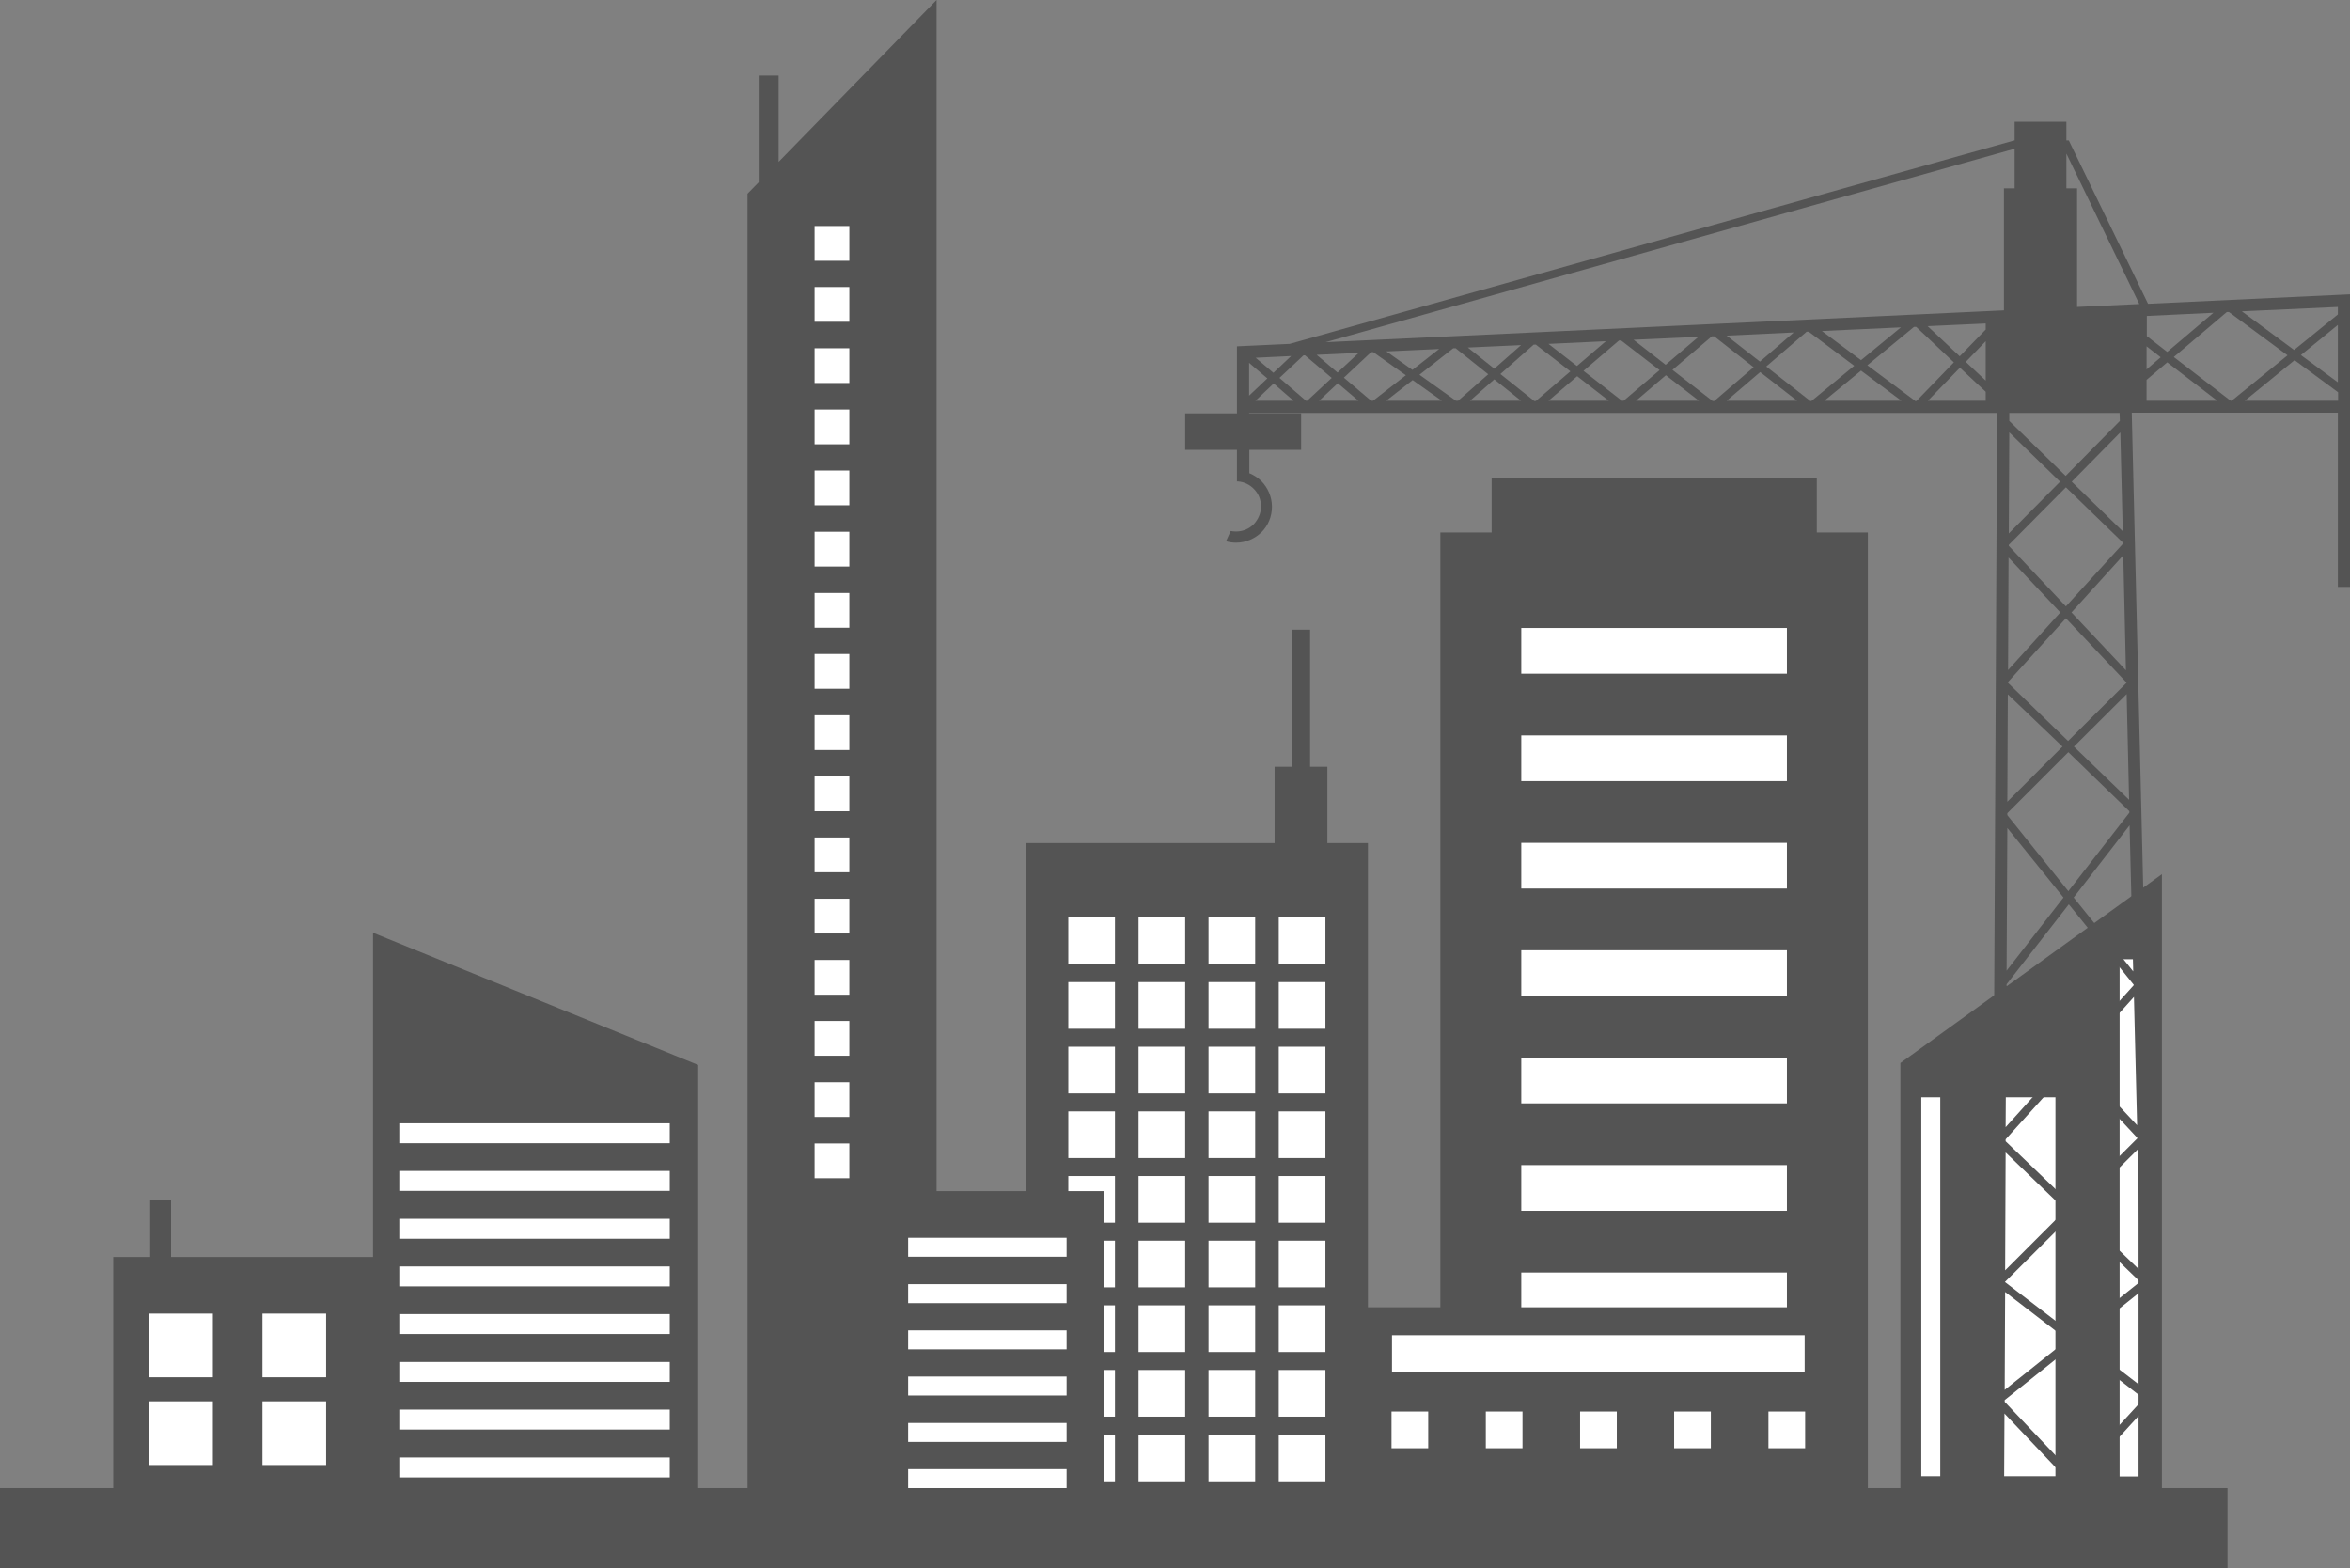 <?xml version="1.0" encoding="UTF-8" standalone="no"?><svg xmlns="http://www.w3.org/2000/svg" xmlns:xlink="http://www.w3.org/1999/xlink" fill="#000000" height="645.2" preserveAspectRatio="xMidYMid meet" version="1" viewBox="0.0 0.0 967.0 645.2" width="967" zoomAndPan="magnify"><rect x="0.0" y="0.0" width="967.0" height="645.2" fill="#808080" stroke="none"/><g id="change1_1"><path clip-rule="evenodd" d="M307.6 79.7L312.2 75 312.2 31.1 320.4 31.1 320.4 66.6 385.4 0 385.4 612.3 307.6 612.3z" fill="#545454" fill-rule="evenodd"/></g><g id="change2_11"><path clip-rule="evenodd" d="M335.2 93H349.5V107.3H335.2z" fill="#ffffff" fill-rule="evenodd"/></g><g id="change2_12"><path clip-rule="evenodd" d="M335.2 118.1H349.5V132.4H335.2z" fill="#ffffff" fill-rule="evenodd"/></g><g id="change2_13"><path clip-rule="evenodd" d="M335.2 143.3H349.5V157.6H335.2z" fill="#ffffff" fill-rule="evenodd"/></g><g id="change2_14"><path clip-rule="evenodd" d="M335.2 168.5H349.5V182.8H335.2z" fill="#ffffff" fill-rule="evenodd"/></g><g id="change2_15"><path clip-rule="evenodd" d="M335.2 193.6H349.5V207.9H335.2z" fill="#ffffff" fill-rule="evenodd"/></g><g id="change2_16"><path clip-rule="evenodd" d="M335.2 218.8H349.5V233.1H335.2z" fill="#ffffff" fill-rule="evenodd"/></g><g id="change2_17"><path clip-rule="evenodd" d="M335.2 244H349.5V258.3H335.2z" fill="#ffffff" fill-rule="evenodd"/></g><g id="change2_18"><path clip-rule="evenodd" d="M335.2 269.1H349.5V283.4H335.2z" fill="#ffffff" fill-rule="evenodd"/></g><g id="change2_19"><path clip-rule="evenodd" d="M335.2 294.3H349.5V308.6H335.2z" fill="#ffffff" fill-rule="evenodd"/></g><g id="change2_20"><path clip-rule="evenodd" d="M335.2 319.5H349.5V333.8H335.2z" fill="#ffffff" fill-rule="evenodd"/></g><g id="change2_21"><path clip-rule="evenodd" d="M335.2 344.6H349.5V358.9H335.2z" fill="#ffffff" fill-rule="evenodd"/></g><g id="change2_22"><path clip-rule="evenodd" d="M335.2 369.8H349.5V384.1H335.2z" fill="#ffffff" fill-rule="evenodd"/></g><g id="change2_23"><path clip-rule="evenodd" d="M335.2 395H349.5V409.3H335.2z" fill="#ffffff" fill-rule="evenodd"/></g><g id="change2_24"><path clip-rule="evenodd" d="M335.2 420.1H349.5V434.4H335.2z" fill="#ffffff" fill-rule="evenodd"/></g><g id="change2_25"><path clip-rule="evenodd" d="M335.2 445.3H349.5V459.6H335.2z" fill="#ffffff" fill-rule="evenodd"/></g><g id="change2_26"><path clip-rule="evenodd" d="M335.2 470.5H349.5V484.8H335.2z" fill="#ffffff" fill-rule="evenodd"/></g><g id="change1_2"><path clip-rule="evenodd" d="M562.9 346.9L546.2 346.9 546.2 315.5 539.1 315.5 539.1 259.1 531.7 259.1 531.7 315.5 524.5 315.5 524.5 346.9 422.1 346.9 422.1 626 562.9 626z" fill="#545454" fill-rule="evenodd"/></g><g clip-rule="evenodd" fill="#ffffff" fill-rule="evenodd" id="change2_8"><path d="M526.2 377.5H545.4V396.7H526.2z"/><path d="M497.3 377.5H516.5V396.7H497.3z"/><path d="M468.5 377.5H487.7V396.7H468.5z"/><path d="M439.6 377.5H458.8V396.7H439.6z"/></g><g clip-rule="evenodd" fill="#ffffff" fill-rule="evenodd" id="change2_6"><path d="M526.2 404.1H545.4V423.3H526.2z"/><path d="M497.3 404.1H516.5V423.3H497.3z"/><path d="M468.5 404.1H487.7V423.3H468.5z"/><path d="M439.6 404.1H458.8V423.3H439.6z"/></g><g clip-rule="evenodd" fill="#ffffff" fill-rule="evenodd" id="change2_1"><path d="M526.2 430.7H545.4V449.9H526.2z"/><path d="M497.3 430.7H516.5V449.9H497.3z"/><path d="M468.5 430.7H487.7V449.9H468.5z"/><path d="M439.6 430.7H458.8V449.9H439.6z"/></g><g clip-rule="evenodd" fill="#ffffff" fill-rule="evenodd" id="change2_4"><path d="M526.2 457.3H545.4V476.5H526.2z"/><path d="M497.3 457.3H516.5V476.5H497.3z"/><path d="M468.5 457.3H487.7V476.5H468.5z"/><path d="M439.6 457.3H458.8V476.5H439.6z"/></g><g clip-rule="evenodd" fill="#ffffff" fill-rule="evenodd" id="change2_3"><path d="M526.2 483.9H545.4V503.1H526.2z"/><path d="M497.3 483.9H516.5V503.1H497.3z"/><path d="M468.5 483.9H487.7V503.1H468.5z"/><path d="M439.6 483.9H458.8V503.1H439.6z"/></g><g clip-rule="evenodd" fill="#ffffff" fill-rule="evenodd" id="change2_10"><path d="M526.2 510.5H545.4V529.7H526.2z"/><path d="M497.3 510.5H516.5V529.7H497.3z"/><path d="M468.5 510.5H487.7V529.7H468.5z"/><path d="M439.6 510.5H458.8V529.7H439.6z"/></g><g clip-rule="evenodd" fill="#ffffff" fill-rule="evenodd" id="change2_9"><path d="M526.2 537.1H545.4V556.3H526.2z"/><path d="M497.3 537.1H516.5V556.3H497.3z"/><path d="M468.5 537.1H487.7V556.3H468.5z"/><path d="M439.6 537.1H458.8V556.3H439.6z"/></g><g clip-rule="evenodd" fill="#ffffff" fill-rule="evenodd" id="change2_2"><path d="M526.2 563.7H545.4V582.9H526.2z"/><path d="M497.3 563.7H516.5V582.9H497.3z"/><path d="M468.5 563.7H487.7V582.9H468.5z"/><path d="M439.6 563.7H458.8V582.9H439.6z"/></g><g clip-rule="evenodd" fill="#ffffff" fill-rule="evenodd" id="change2_7"><path d="M526.2 590.3H545.4V609.5H526.2z"/><path d="M497.3 590.3H516.5V609.5H497.3z"/><path d="M468.5 590.3H487.7V609.5H468.5z"/><path d="M439.6 590.3H458.8V609.5H439.6z"/></g><g id="change1_3"><path clip-rule="evenodd" d="M768.6 219.1L747.6 219.1 747.6 196.5 613.8 196.5 613.8 219.1 592.7 219.1 592.7 614.2 768.6 614.2z" fill="#545454" fill-rule="evenodd"/></g><g clip-rule="evenodd" fill="#ffffff" fill-rule="evenodd" id="change2_5"><path d="M626 258.4H735.3V277.2H626z"/><path d="M626 302.6H735.3V321.4H626z"/><path d="M626 346.8H735.3V365.6H626z"/><path d="M626 391H735.3V409.8H626z"/></g><g id="change2_27"><path clip-rule="evenodd" d="M626 435.2H735.3V454H626z" fill="#ffffff" fill-rule="evenodd"/></g><g id="change2_28"><path clip-rule="evenodd" d="M626 479.4H735.3V498.2H626z" fill="#ffffff" fill-rule="evenodd"/></g><g id="change2_29"><path clip-rule="evenodd" d="M626 523.6H735.3V542.4H626z" fill="#ffffff" fill-rule="evenodd"/></g><g id="change1_4"><path clip-rule="evenodd" d="M889.6 614.2L782 614.2 782 437.4 889.6 359.7z" fill="#545454" fill-rule="evenodd"/></g><g id="change2_30"><path clip-rule="evenodd" d="M872.2 394.7H880V607.5H872.2z" fill="#ffffff" fill-rule="evenodd"/></g><g id="change2_31"><path clip-rule="evenodd" d="M790.6 451.5H798.4V607.4H790.6z" fill="#ffffff" fill-rule="evenodd"/></g><g id="change2_32"><path clip-rule="evenodd" d="M824.7 451.5H845.8V607.4H824.7z" fill="#ffffff" fill-rule="evenodd"/></g><g id="change1_5"><path clip-rule="evenodd" d="M0 612.3H916.6V645.2H0z" fill="#545454" fill-rule="evenodd"/></g><g id="change1_6"><path clip-rule="evenodd" d="M287.3 438.2L153.5 383.8 153.5 517.2 70.4 517.2 70.4 493.9 61.8 493.9 61.8 517.2 46.6 517.2 46.6 630.6 153.5 630.6 287.3 630.6z" fill="#545454" fill-rule="evenodd"/></g><g id="change2_33"><path clip-rule="evenodd" d="M108 540.5H134.2V566.7H108z" fill="#ffffff" fill-rule="evenodd"/></g><g id="change2_34"><path clip-rule="evenodd" d="M61.4 540.5H87.6V566.7H61.4z" fill="#ffffff" fill-rule="evenodd"/></g><g id="change2_35"><path clip-rule="evenodd" d="M108 576.6H134.2V602.8H108z" fill="#ffffff" fill-rule="evenodd"/></g><g id="change2_36"><path clip-rule="evenodd" d="M61.4 576.6H87.6V602.8H61.4z" fill="#ffffff" fill-rule="evenodd"/></g><g id="change2_37"><path clip-rule="evenodd" d="M164.3 462.2H275.6V470.4H164.3z" fill="#ffffff" fill-rule="evenodd"/></g><g id="change2_38"><path clip-rule="evenodd" d="M164.3 481.8H275.6V490H164.3z" fill="#ffffff" fill-rule="evenodd"/></g><g id="change2_39"><path clip-rule="evenodd" d="M164.3 501.5H275.6V509.7H164.3z" fill="#ffffff" fill-rule="evenodd"/></g><g id="change2_40"><path clip-rule="evenodd" d="M164.3 521.1H275.6V529.3H164.3z" fill="#ffffff" fill-rule="evenodd"/></g><g id="change2_41"><path clip-rule="evenodd" d="M164.3 540.7H275.6V548.9H164.3z" fill="#ffffff" fill-rule="evenodd"/></g><g id="change2_42"><path clip-rule="evenodd" d="M164.3 560.4H275.6V568.6H164.3z" fill="#ffffff" fill-rule="evenodd"/></g><g id="change2_43"><path clip-rule="evenodd" d="M164.3 580H275.6V588.2H164.3z" fill="#ffffff" fill-rule="evenodd"/></g><g id="change2_44"><path clip-rule="evenodd" d="M164.3 599.7H275.6V607.9H164.3z" fill="#ffffff" fill-rule="evenodd"/></g><g id="change1_7"><path clip-rule="evenodd" d="M358.4 490.1H454.2V642.3H358.4z" fill="#545454" fill-rule="evenodd"/></g><g id="change2_45"><path clip-rule="evenodd" d="M373.7 509.3H438.9V517.1H373.7z" fill="#ffffff" fill-rule="evenodd"/></g><g id="change2_46"><path clip-rule="evenodd" d="M373.7 528.4H438.9V536.2H373.7z" fill="#ffffff" fill-rule="evenodd"/></g><g id="change2_47"><path clip-rule="evenodd" d="M373.7 547.4H438.9V555.2H373.7z" fill="#ffffff" fill-rule="evenodd"/></g><g id="change2_48"><path clip-rule="evenodd" d="M373.7 566.4H438.9V574.2H373.7z" fill="#ffffff" fill-rule="evenodd"/></g><g id="change2_49"><path clip-rule="evenodd" d="M373.7 585.5H438.9V593.3H373.7z" fill="#ffffff" fill-rule="evenodd"/></g><g id="change2_50"><path clip-rule="evenodd" d="M373.7 604.5H438.9V612.3H373.7z" fill="#ffffff" fill-rule="evenodd"/></g><g id="change1_8"><path clip-rule="evenodd" d="M555 537.9H760.4V645.1H555z" fill="#545454" fill-rule="evenodd"/></g><g id="change2_51"><path clip-rule="evenodd" d="M572.8 549.4H742.6V564.5H572.8z" fill="#ffffff" fill-rule="evenodd"/></g><g id="change2_52"><path clip-rule="evenodd" d="M727.7 580.8H742.8V595.9H727.7z" fill="#ffffff" fill-rule="evenodd"/></g><g id="change2_53"><path clip-rule="evenodd" d="M688.9 580.8H704V595.9H688.9z" fill="#ffffff" fill-rule="evenodd"/></g><g id="change2_54"><path clip-rule="evenodd" d="M650.2 580.8H665.3V595.9H650.2z" fill="#ffffff" fill-rule="evenodd"/></g><g id="change2_55"><path clip-rule="evenodd" d="M611.4 580.8H626.5V595.9H611.4z" fill="#ffffff" fill-rule="evenodd"/></g><g id="change2_56"><path clip-rule="evenodd" d="M572.6 580.8H587.7V595.9H572.6z" fill="#ffffff" fill-rule="evenodd"/></g><g id="change3_1"><path clip-rule="evenodd" d="M515.9,201.1c1.9,1.9,3,4.4,3,7.3c0,2.8-1.2,5.4-3,7.3c-1.9,1.9-4.4,3-7.3,3c-0.8,0-1.5-0.1-2.2-0.2l-1.9,4.2 c1.3,0.4,2.7,0.6,4.1,0.6c4.1,0,7.8-1.7,10.5-4.3c2.7-2.7,4.3-6.4,4.3-10.5c0-4.1-1.7-7.8-4.3-10.5c-1.4-1.4-3.1-2.5-5-3.3v-9.6 h21.3v-15H514v-0.2h307.8l-1.5,299.4l0,0l0,0l-0.3,58.3l0,0l0,0l-0.2,48.2l-0.3,0.2l0.3,0.3l-0.2,41h-20.9v27.7h107.6v-27.7h-18.3 l-10.8-447.5H962v71.7h5V121.1c-27.7,1.3-55.4,2.6-83.1,3.9l-32.6-67.2h-1v-7.7H829v7.7h-0.2l-298.1,83.7c-7.2,0.3-14.5,0.7-21.7,1 v27.6h-21.3v15H509v13h0v0c0.2,0,0.3,0,0.5,0C512,198.3,514.2,199.4,515.9,201.1z M531.3,146.5l-7.3,6.9l-7.3-6.2L531.3,146.5z M829,61.2v16.3h-4.4v50.2c-93,4.4-186.1,8.7-279.1,13.1L829,61.2z M559.1,145.2l-8.7,8.1l-8.6-7.3L559.1,145.2z M592.2,143.6 l-11,8.6l-10.7-7.6L592.2,143.6z M625.9,142l-11,9.7l-10.9-8.7L625.9,142z M660.8,140.4l-11.9,10.2l-11.7-9.1L660.8,140.4z M698.9,138.6l-13.5,11.5l-13.2-10.3L698.9,138.6z M738.1,136.8l-13.9,12l-13.7-10.7L738.1,136.8z M782.2,134.7l-16.4,13.5l-16.1-12 L782.2,134.7z M852.4,500.2l28.2,27.2l-27.3,21.8l-28.3-21.7L852.4,500.2z M825.1,522.7l0.2-48.5l24.6,23.7L825.1,522.7z M850.7,551.3l-25.8,20.6l0.2-40.3L850.7,551.3z M825.6,410.5l24.3,26l-24.6,27.3L825.6,410.5z M826.8,173.2l0-3.3h45.4l0.1,3.3 L850,195.8L826.8,173.2z M847.7,198.2l-21.1,21.3l0.2-41.6L847.7,198.2z M872.5,177.9l1,40.7l-21-20.4L872.5,177.9z M873.6,223.3 l0,0.4l-23.5,25.8l-23.5-24.9l0-0.4l23.5-23.7L873.6,223.3z M847.8,252l-21.5,23.7l0.2-46.3L847.8,252z M873.7,228.5l1.1,47.3 L852.4,252L873.7,228.5z M875,280.8l0,0.2L851,304.9L826.3,281l0-0.4l23.8-26.2L875,280.8z M848.7,307.2L826,329.9l0.2-44.2 L848.7,307.2z M875.1,285.6l1,43.5l-22.7-21.9L875.1,285.6z M876.2,333.8l0,0.6l-25.1,32.3L826,335.4l0-0.8l25.1-25.1L876.2,333.8z M849.1,369.3l-23.4,30.1l0.3-58.7L849.1,369.3z M883.3,142.5l5.8,4.5l-5.8,5V142.5z M817.1,156.6l-8.2-7.7l8.2-8.5V156.6z M806.4,146.6l-13.2-12.4l23.9-1.1v2.5L806.4,146.6z M880.3,125.1c-8.5,0.4-17.1,0.8-25.6,1.2V77.5h-4.4V63.2L880.3,125.1z M910.8,128.7l-19,16.1l-8.4-6.5V130L910.8,128.7z M962,129.4l-18,14.6l-21.5-15.9l39.5-1.8V129.4z M962,157.3l-15.2-11.2l15.2-12.4 V157.3z M923.7,164.9l20.5-16.7l17.9,13.2v3.5H923.7z M917.9,164.9l-23.4-18l21.8-18.5l0.9,0l24.1,17.8l-23,18.7H917.9z M912.4,164.9h-29.1v-8.6l8.5-7.2L912.4,164.9z M877.8,399.7l-24.5-30.4l23-29.7L877.8,399.7z M878,405.4L852.2,434l-26.5-28.3 l0-0.7l25.6-32.9l26.7,33.1L878,405.4z M879.4,463l-24.9-26.6l23.6-26.2L879.4,463z M879.5,468.4l-27.2,27.1l-27-25.9l0-0.8 l26.9-29.8l27.2,29.1L879.5,468.4z M880.8,522.9l-26.1-25.1l24.9-24.8L880.8,522.9z M882,571.1l-25.9-19.9l24.9-19.9L882,571.1z M882.1,575.5l-28.7,31.3l-28.5-30l0-0.7l28.5-22.8L882.1,575.5L882.1,575.5z M853.4,611.7l5.4,5.7h-10.7L853.4,611.7z M883.1,617.4 h-19.6l-7.8-8.2l26.5-29L883.1,617.4z M824.6,617.4l0.2-35.8l26.3,27.7l-7.4,8.1H824.6z M793.3,164.9l13.2-13.6l10.6,9.9v3.7H793.3z M788,164.9l-19.6-14.6l19.2-15.8l0.9,0l15.5,14.6l-15.4,15.9H788z M750.7,164.9l15.1-12.4l16.6,12.4H750.7z M744.8,164.9l-18-14.1 l16.6-14.3l0.9,0l18.7,14l-17.6,14.5H744.8z M710.5,164.9l13.8-11.8l15.2,11.8H710.5z M704.6,164.9l-16.4-12.7l16.2-13.8l1,0 l16.2,12.7l-16.2,13.9H704.6z M673.2,164.9l12.3-10.5l13.6,10.5H673.2z M667.4,164.9l-15.8-12.3l14.6-12.5l0.9,0l15.8,12.2 l-14.8,12.6H667.4z M637.2,164.9l11.8-10.1l13,10.1H637.2z M631.2,164.9l-13.8-11l13.7-12.1l0.9,0l14.2,11l-14.2,12.2H631.2z M604.9,164.9l10-8.8l11,8.8H604.9z M599.1,164.9l-15-10.7l13.9-10.9l1,0l13.4,10.7l-12.4,10.9H599.1z M570.4,164.9l10.9-8.5l12,8.5 H570.4z M564.2,164.9l-11.2-9.5l11.2-10.5l0.9,0l13.4,9.5L565,164.9H564.2z M542.8,164.9l7.7-7.2l8.5,7.2H542.8z M537.4,164.9 l-10.9-9.4l9.9-9.3l0.6,0l11,9.3l-10.1,9.4H537.4z M516.6,164.9l7.5-7.1l8.2,7.1H516.6z M514,162.8v-13.5l7.5,6.4L514,162.8z" fill="#545454" fill-rule="evenodd"/></g></svg>
